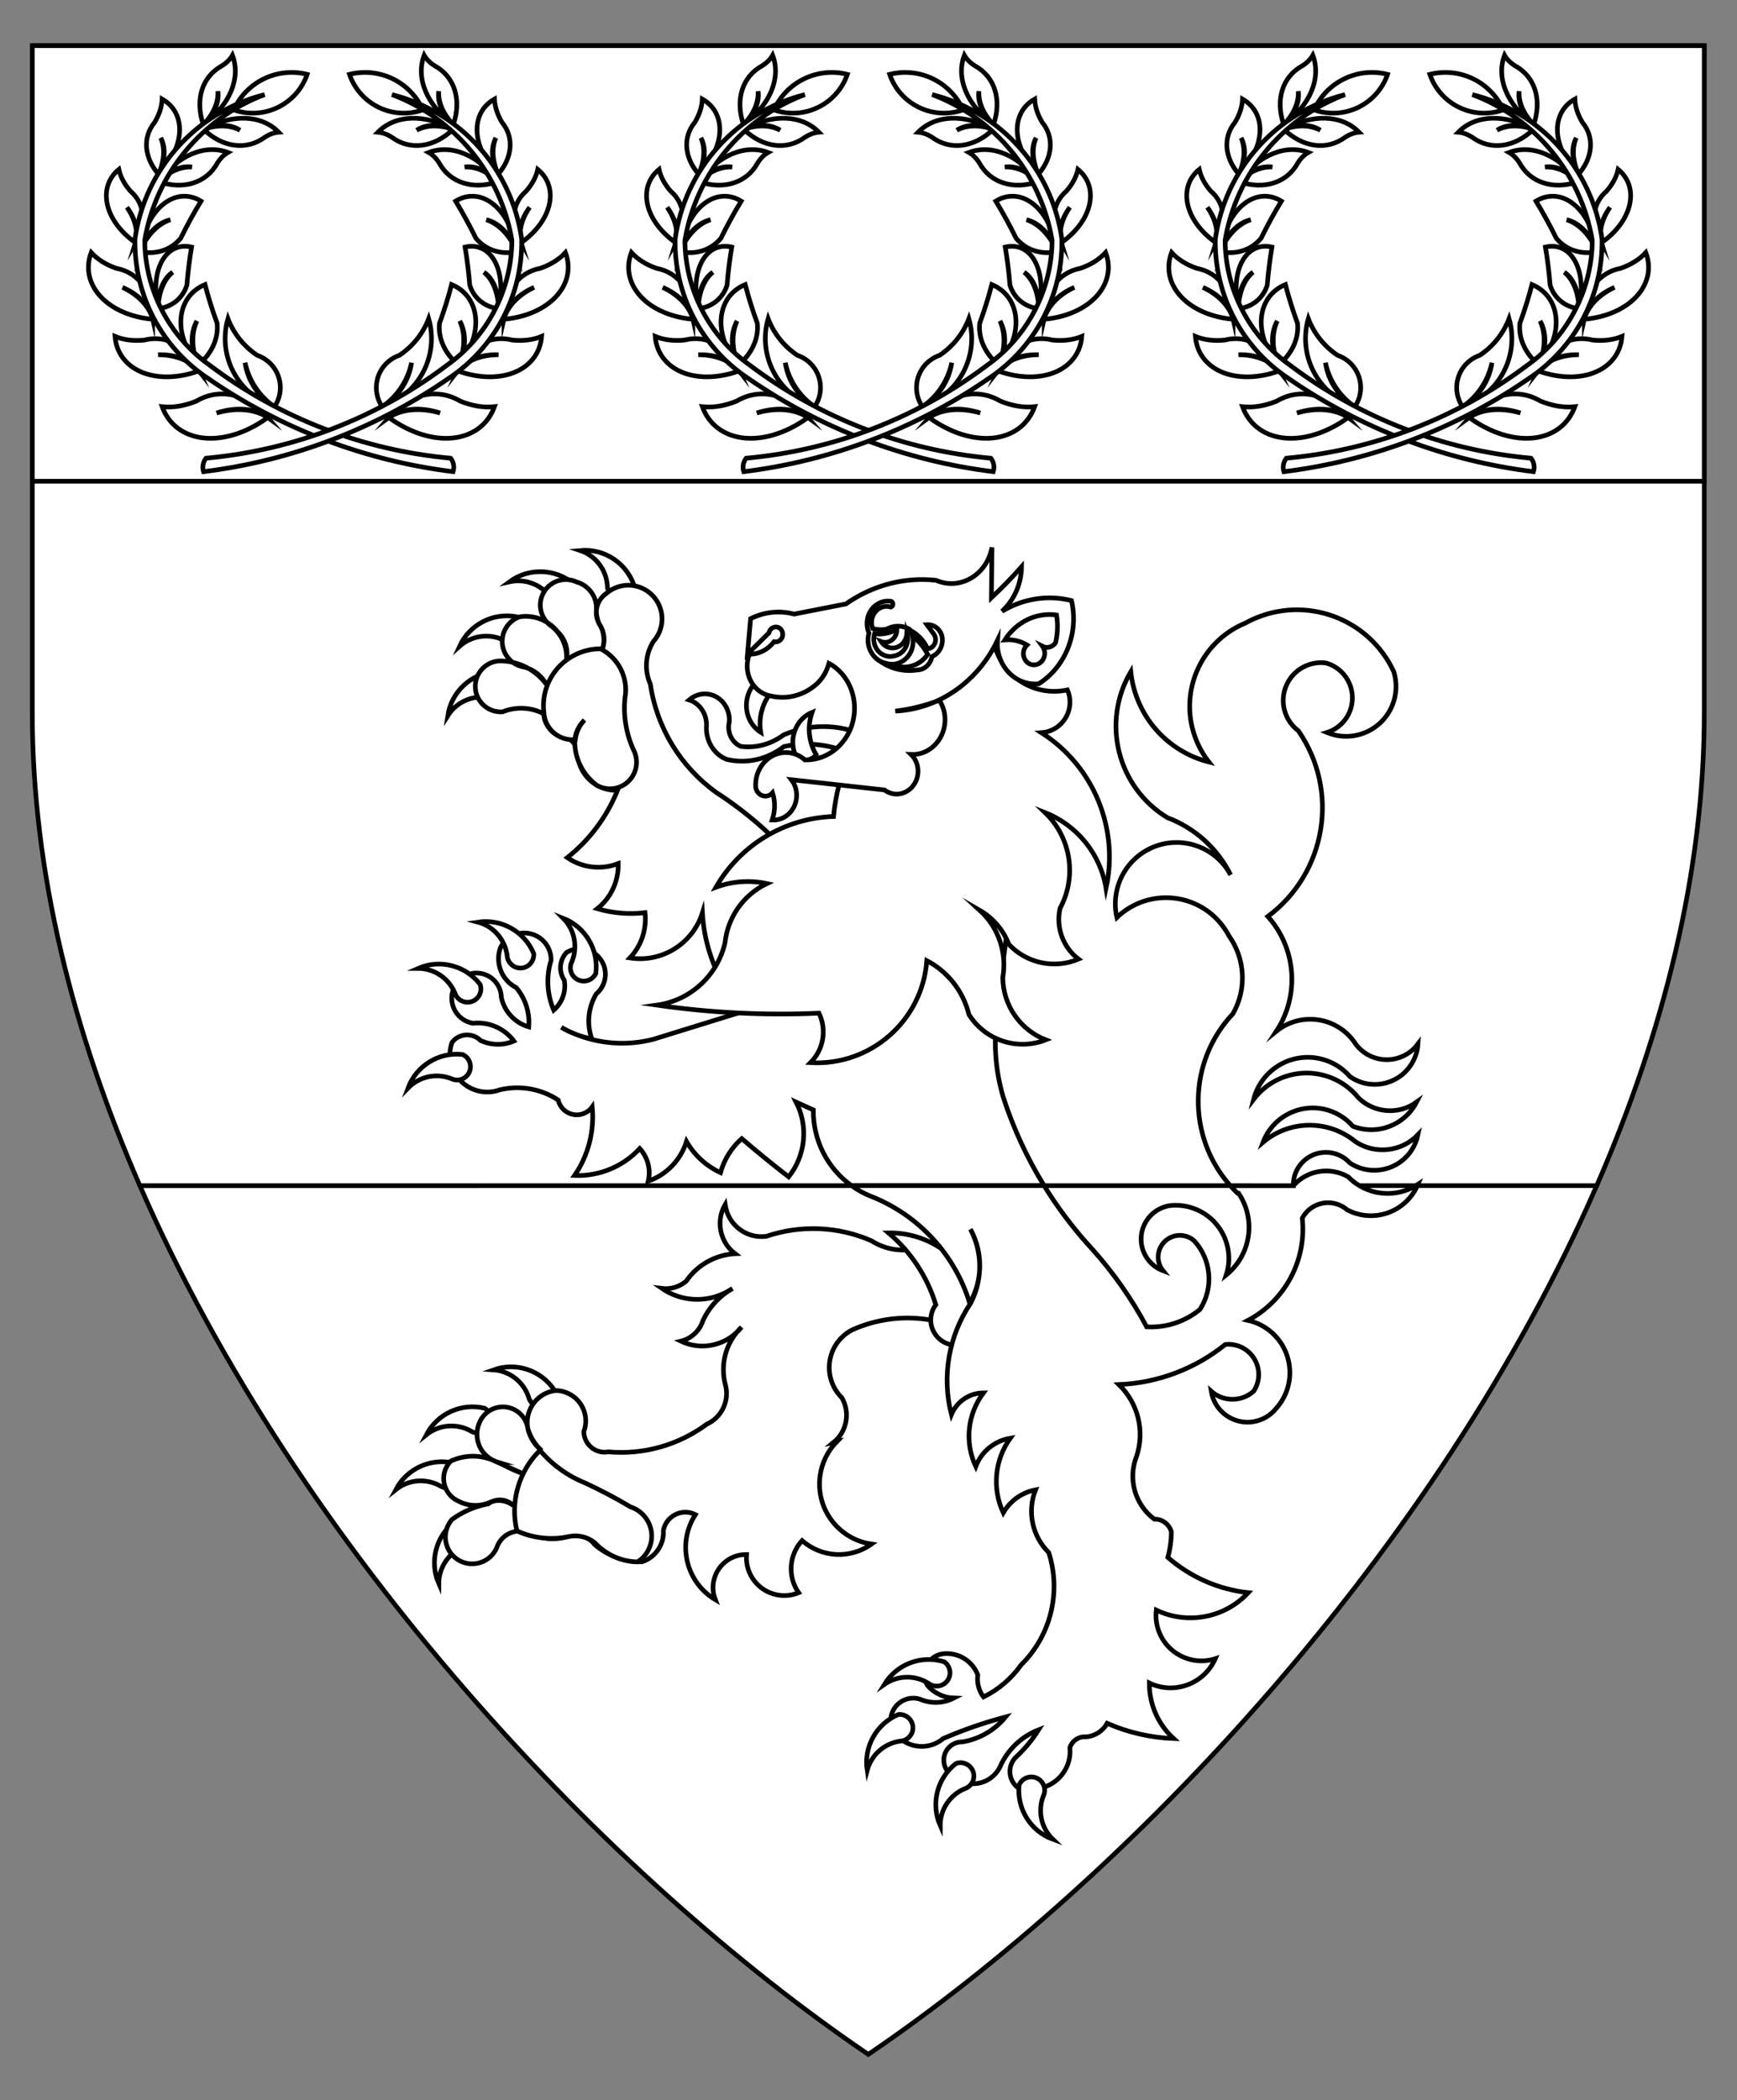 <?xml version="1.0" encoding="utf-8"?>
<!-- Generator: Adobe Illustrator 15.0.0, SVG Export Plug-In . SVG Version: 6.00 Build 0)  -->
<!DOCTYPE svg PUBLIC "-//W3C//DTD SVG 1.1//EN" "http://www.w3.org/Graphics/SVG/1.1/DTD/svg11.dtd">
<svg version="1.1" id="Field" xmlns="http://www.w3.org/2000/svg" xmlns:xlink="http://www.w3.org/1999/xlink" x="0px" y="0px"
	 width="373.75px" height="451.681px" viewBox="0 0 373.75 451.681" enable-background="new 0 0 373.75 451.681"
	 xml:space="preserve">
<rect x="0" y="0" width="373.75" height="451.681" fill="#808080" stroke="none"/>
<path fill="#FFFFFF" stroke="#000000" stroke-miterlimit="10" d="M343.562,255c-34.356,78.728-100.816,148.886-156.733,186.828
	c-55.917-37.942-122.376-108.1-156.733-186.827L343.562,255z"/>
<path fill="#FFFFFF" stroke="#000000" stroke-miterlimit="10" d="M30.095,255.001C15.71,222.039,6.953,187.575,6.953,153.344V9.828
	h359.75v143.516c0,34.23-8.757,68.694-23.142,101.656L30.095,255.001z"/>
<rect x="6.953" y="9.828" fill="#FFFFFF" stroke="#000000" stroke-miterlimit="10" width="359.75" height="93.672"/>
<g>
	<g>
		<path fill="#FFFFFF" stroke="#000000" stroke-miterlimit="10" d="M124.83,118.388c5.115-0.464,9.889,2.611,11.582,7.46
			c0.048,1.583-1.198,2.905-2.781,2.953c-1.583,0.047-2.904-1.197-2.952-2.78c-0.001-0.041-0.002-0.08-0.001-0.12
			C130.42,122.447,128.113,119.486,124.83,118.388z"/>
		<path fill="#FFFFFF" stroke="#000000" stroke-miterlimit="10" d="M109.607,125.129c4.135-3.046,9.811-2.889,13.771,0.382
			c0.862,1.33,0.481,3.105-0.849,3.966c-1.329,0.861-3.105,0.481-3.965-0.848c-0.022-0.034-0.043-0.067-0.064-0.102
			C116.491,125.706,112.985,124.368,109.607,125.129z"/>
		<path fill="#FFFFFF" stroke="#000000" stroke-miterlimit="10" d="M98.881,138.994c2.131-4.672,7.168-7.295,12.219-6.364
			c1.398,0.743,1.93,2.48,1.188,3.878c-0.744,1.399-2.48,1.931-3.879,1.188c-0.035-0.019-0.07-0.038-0.104-0.058
			C105.176,136.151,101.462,136.686,98.881,138.994z"/>
		<path fill="#FFFFFF" stroke="#000000" stroke-miterlimit="10" d="M96.348,153.93c0.762-5.079,4.88-8.989,9.991-9.485
			c1.55,0.329,2.54,1.851,2.21,3.401c-0.327,1.549-1.851,2.539-3.399,2.21c-0.04-0.009-0.078-0.018-0.117-0.028
			C101.617,149.461,98.193,150.999,96.348,153.93z"/>
	</g>
	<g>
		<path fill="#FFFFFF" stroke="#000000" stroke-miterlimit="10" d="M106.197,294.611c4.838-1.721,10.228,0.069,13.072,4.345
			c0.441,1.521-0.437,3.112-1.959,3.553c-1.521,0.438-3.111-0.438-3.551-1.96c-0.012-0.037-0.021-0.076-0.031-0.114
			C112.62,297.153,109.65,294.858,106.197,294.611z"/>
		<path fill="#FFFFFF" stroke="#000000" stroke-miterlimit="10" d="M91.741,308.559c2.382-4.55,7.552-6.896,12.545-5.693
			c1.356,0.817,1.794,2.581,0.977,3.937c-0.817,1.357-2.581,1.794-3.937,0.976c-0.035-0.02-0.068-0.041-0.103-0.063
			C98.182,306.061,94.443,306.394,91.741,308.559z"/>
		<path fill="#FFFFFF" stroke="#000000" stroke-miterlimit="10" d="M85.172,320.361c2.389-4.547,7.564-6.885,12.555-5.672
			c1.355,0.819,1.789,2.583,0.969,3.938c-0.82,1.355-2.582,1.79-3.938,0.97c-0.034-0.021-0.067-0.043-0.102-0.064
			C91.616,317.873,87.878,318.2,85.172,320.361z"/>
		<path fill="#FFFFFF" stroke="#000000" stroke-miterlimit="10" d="M94.413,340.595c-2.055-4.706-0.644-10.207,3.423-13.345
			c1.488-0.545,3.135,0.219,3.68,1.707c0.545,1.487-0.219,3.135-1.705,3.679c-0.038,0.014-0.076,0.027-0.113,0.04
			C96.502,334.011,94.419,337.132,94.413,340.595z"/>
	</g>
	<g>
		<path fill="#FFFFFF" stroke="#000000" stroke-miterlimit="10" d="M156.59,277.743c0.327-0.222,0.664-0.429,1.008-0.624
			C157.27,277.341,156.935,277.549,156.59,277.743c-2.305,1.555-4.143,3.706-5.321,6.225c-0.696,2.226-2.509,3.922-4.773,4.471
			c4.005,1.911,8.774,1.167,12.007-1.875c0.326-0.4,0.674-0.78,1.047-1.138c-0.321,0.404-0.672,0.784-1.047,1.138
			c-2.537,3.116-3.446,7.252-2.449,11.146c0.981,3.454-0.713,7.105-3.982,8.589c-6.082,4.507-13.608,6.621-21.148,5.944
			c-2.436,0.452-4.777-1.156-5.23-3.593c-0.045-0.248-0.07-0.501-0.074-0.754c1.267-3.389-0.453-7.161-3.844-8.429
			c-0.698-0.262-1.436-0.401-2.182-0.414c-3.797,0.429-6.527,3.854-6.099,7.649c0.007,0.063,0.015,0.128,0.024,0.192
			c0.027,0.13,0.051,0.262,0.07,0.395c0.527,1.813,1.555,3.441,2.965,4.698c-1.492-1.186-2.537-2.842-2.965-4.698
			c-0.027-0.131-0.051-0.263-0.07-0.395c-0.611-2.938-3.489-4.821-6.427-4.209c-1.728,0.36-3.171,1.537-3.874,3.156
			c-1.397,2.99-0.223,6.551,2.678,8.123c0.305,0.121,0.605,0.255,0.898,0.4c0.076,0.027,0.151,0.053,0.229,0.077
			c-0.08-0.003-0.158-0.028-0.223-0.075c-0.313-0.109-0.615-0.244-0.904-0.402c-2.877-1.128-6.09-1.031-8.893,0.266
			c-2.067,2.096-2.045,5.47,0.051,7.537c0.475,0.468,1.032,0.843,1.645,1.104c1.974,1.047,4.305,1.182,6.384,0.369
			c0.278-0.139,0.569-0.251,0.866-0.336c1.556-0.654,3.352-0.295,4.535,0.905c-1.277-1.015-2.965-1.352-4.535-0.905
			c-0.319,0.135-0.622,0.31-0.898,0.521c-2.816,0.528-5.48,1.678-7.798,3.364c-2.089,2.4-1.835,6.038,0.563,8.127
			c2.4,2.089,6.039,1.836,8.127-0.563c0.517-0.594,0.906-1.287,1.145-2.036c1.206-2.604,4.285-3.753,6.902-2.574
			c2.543,1.312,5.502,1.559,8.227,0.688c2.1-0.729,4.43-0.009,5.754,1.777c2.829,2.417,6.439,3.726,10.16,3.685
			c2.906-0.935,4.807-3.727,4.611-6.773c0.512-2.613,3.045-4.318,5.66-3.807c0.427,0.084,0.842,0.226,1.231,0.421
			c-3.916,6.047-2.188,14.123,3.858,18.039c0.138,0.089,0.275,0.175,0.417,0.259c-1.43-3.669,0.386-7.8,4.055-9.229
			c0.85-0.332,1.756-0.496,2.669-0.486c-0.38,4.48,2.944,8.422,7.424,8.802c1.289,0.109,2.586-0.091,3.782-0.582
			c-2.406-3.45-2.097-8.109,0.749-11.211c4.199,3.7,10.395,4.009,14.943,0.748c-7.131-1.019-12.085-7.625-11.066-14.755
			c0.393-2.747,1.651-5.299,3.594-7.281c-0.227,0.053-0.451,0.106-0.677,0.161c2.851-2.334,3.599-6.388,1.766-9.584
			c-3.588-3.535-3.633-9.311-0.099-12.898c0.671-0.682,1.445-1.254,2.293-1.694c9.523-4.29,20.618-3.131,29.049,3.034
			c6.212-6.297,6.142-16.437-0.156-22.647c-1.925-1.898-4.297-3.277-6.897-4.012c-3.434,6.088-11.152,8.241-17.239,4.809
			c-0.209-0.118-0.414-0.241-0.615-0.371c-7.152-3.108-15.203-3.446-22.59-0.948c-4.307,0.571-8.26-2.459-8.83-6.765
			c-0.004-0.035-0.008-0.07-0.014-0.105c-2.075,3.563-1.169,8.117,2.113,10.614c-4.238,0.228-8.131,2.414-10.527,5.917
			c-1.446,1.216-3.332,1.778-5.207,1.551C146.637,279.994,152.131,280.244,156.59,277.743z M108.283,315.044l4.351,1.939
			C111.141,316.441,109.686,315.793,108.283,315.044l-1.273-0.57c0.124,0.002,0.246,0.025,0.363,0.065
			C107.674,314.712,107.978,314.88,108.283,315.044z"/>
		<path fill="#FFFFFF" stroke="#000000" stroke-miterlimit="10" d="M116.184,311.921c-4.584,4.505-6.466,11.087-4.954,17.333
			c3.497,1.582,7.409,2.006,11.165,1.209c1.99-0.423,4.065,0.084,5.639,1.374c2.375,2.537,5.672,4.007,9.146,4.077
			c3.07-1.959,3.971-6.036,2.011-9.105c-0.823-1.291-2.07-2.256-3.528-2.728c-3.152-1.872-6.396-3.584-9.719-5.13
			C122.161,317.444,118.811,315.029,116.184,311.921z"/>
	</g>
	<path fill="#FFFFFF" stroke="#000000" stroke-miterlimit="10" d="M208.289,288.657c-2.642,1.427-5.939,0.442-7.365-2.2
		c-1.009-1.867-0.838-4.152,0.438-5.849c-1.841-6.019-5.372-11.38-10.173-15.45c7.506-0.123,14.428,4.041,17.833,10.732
		c3.564-0.475,6.839,2.031,7.313,5.596c0.475,3.563-2.03,6.838-5.594,7.313C209.922,288.908,209.09,288.86,208.289,288.657z"/>
	<path fill="#FFFFFF" stroke="#000000" stroke-miterlimit="10" d="M210.738,275.206c0.31-3.242-0.367-6.502-1.938-9.354
		C210.324,268.722,210.997,271.967,210.738,275.206z"/>
	<path fill="#FFFFFF" stroke="#000000" stroke-miterlimit="10" d="M211.636,366.493c-2.068,0.465-4.204,0.539-6.301,0.221
		c2.097,0.292,4.228,0.203,6.291-0.261"/>
	<path fill="#FFFFFF" stroke="#000000" stroke-miterlimit="10" d="M210.741,273.712c0.308-3.242-0.368-6.501-1.94-9.353
		C210.325,267.229,210.997,270.474,210.741,273.712z"/>
	<g>
		<path fill="#FFFFFF" stroke="#000000" stroke-miterlimit="10" d="M170.357,219.815c7.436,4.743,17.309,2.563,22.054-4.872
			s2.563-17.309-4.872-22.055c-2.239-1.428-4.799-2.276-7.448-2.466c-3.318-0.122-6.391-1.785-8.309-4.496
			c-5.079-5.969-11-11.167-17.576-15.431c-7.743-5.526-12.898-13.969-14.276-23.381c-1.324-2.978-1.072-6.42,0.672-9.174
			c2.668-2.982,2.414-7.563-0.567-10.231c-2.713-2.429-6.807-2.467-9.563-0.089c-2.129,1.46-2.797,4.303-1.536,6.558
			c1.2,1.765,1.377,4.033,0.467,5.964c0.849-1.942,0.673-4.178-0.467-5.964c-0.429-0.924-0.638-1.935-0.613-2.953
			c0.204-2.772-1.571-5.305-4.247-6.059c-2.741-1.288-6.008-0.109-7.296,2.632c-1.071,2.279-0.453,4.996,1.501,6.586
			c2.43,1.682,3.801,4.515,3.613,7.465c0.43-2.217-0.313-4.499-1.968-6.036c-1.958-2.444-5.079-3.646-8.171-3.146
			c-2.91,1.057-4.412,4.271-3.355,7.182c0.707,1.948,2.433,3.347,4.484,3.637c1.983,0.547,3.664,1.869,4.664,3.667
			c-2.373-3.197-6.136-5.06-10.116-5.008c-3.022,0.175-5.331,2.767-5.155,5.79c0.174,3.022,2.766,5.331,5.789,5.156
			c0.029-0.002,0.059-0.004,0.089-0.006c2.866-1.158,6.097-1.004,8.84,0.42c0.096,1.928,1.189,3.667,2.889,4.586
			c2.505-0.005,4.542,2.024,4.546,4.529c0,0.18-0.011,0.358-0.031,0.536c0.723,4.07,4.345,6.978,8.475,6.804
			c-2.277,5.69-6.006,10.685-10.813,14.484c3.218,2.209,7.319,2.688,10.961,1.278c0.11,3.765-1.557,7.362-4.503,9.71
			c3.332,0.971,6.824,1.26,10.271,0.854c0.402,3.567-0.79,7.129-3.258,9.735c6.879,1.069,13.505-3.045,15.601-9.683
			c0.313,5.496,1.917,10.842,4.683,15.604c-0.455-3.374,1.18-6.687,4.134-8.377l-1.181,7.758c-1.296,2.231-0.537,5.09,1.693,6.387
			c1.334,0.774,2.965,0.841,4.355,0.177L170.357,219.815z"/>
		<path fill="#FFFFFF" stroke="#000000" stroke-miterlimit="10" d="M129.225,139.54c-6.777-0.009-12.279,5.478-12.289,12.255
			c0,0.51,0.03,1.018,0.093,1.523c0.222,3.404,3.159,5.984,6.563,5.764c0.065-0.004,0.132-0.01,0.197-0.016
			c0.175-1.583,0.869-3.063,1.975-4.208c-1.202,1.159-1.947,2.711-2.097,4.374c-0.075,3.797,1.693,7.396,4.745,9.656
			c2.74,1.568,6.232,0.618,7.8-2.121c0.89-1.553,0.999-3.433,0.298-5.078c-1.729-3.59-2.434-7.587-2.04-11.551
			C135.252,145.835,133.119,141.528,129.225,139.54z"/>
	</g>
	<path fill="#FFFFFF" stroke="#000000" stroke-miterlimit="10" d="M224.657,254.998c-3.665-5.956-6.61-12.326-8.773-18.981
		c-1.803-6.062-2.199-12.455-1.158-18.694c0.002-0.017,0.004-0.034,0.006-0.051c1.399-15.127,3.733-30.154,6.987-44.993
		c5.197-6.095,4.469-15.247-1.627-20.441c-4.893-4.172-11.947-4.623-17.332-1.109c4.448,7.919,1.633,17.945-6.287,22.393
		c-0.771,0.433-1.577,0.804-2.409,1.108c-6.579,2.469-12.347,6.709-16.667,12.251l-0.693-0.569
		c-7.758,8.104-9.021,20.44-3.066,29.947c-3.56-1.054-7.381-0.785-10.756,0.76l-22.265,6.887c-5.448,1.414-11.203,1.08-16.452-0.954
		c-1.178-0.431-2.313-0.966-3.396-1.599c1.094,0.612,2.229,1.146,3.396,1.599c1.036,0.378,2.1,0.677,3.182,0.889
		c-1.146-3.212-0.797-6.767,0.953-9.693c2.325-1.952,2.628-5.418,0.677-7.744c-1.746-2.081-4.751-2.574-7.071-1.159
		c-1.535,1.637-1.736,4.117-0.486,5.982c0.424,2.391-0.438,4.831-2.271,6.425c-1.453-3.394-1.657-7.193-0.575-10.723
		c0.064-3.178-2.46-5.806-5.638-5.869c-2.227-0.045-4.278,1.198-5.269,3.192c-1.17,3.309,0.291,6.973,3.418,8.566
		c1.977,2.347,2.941,5.381,2.683,8.438c-2.985-0.867-5.253-3.309-5.896-6.351c-0.058-2.95-2.495-5.294-5.445-5.236
		c-0.49,0.01-0.978,0.087-1.447,0.229c-2.865,0.928-4.438,4.003-3.509,6.87c0.628,1.942,2.287,3.369,4.3,3.702
		c3.406-0.373,6.757,1.085,8.806,3.83c-2.305,0.977-4.915,0.929-7.185-0.129c-1.596-1.593-4.18-1.591-5.771,0.004
		c-0.135,0.135-0.26,0.277-0.374,0.43c-1.448,4.193,0.777,8.767,4.97,10.216c1.744,0.603,3.642,0.587,5.375-0.046
		c4.297-1.014,8.82-0.215,12.511,2.206c0.505,2.207,2.704,3.587,4.91,3.083c0.974-0.223,1.833-0.793,2.415-1.604
		c0.5,5.209-0.843,10.428-3.793,14.749c5.297,0.211,10.421-1.904,14.023-5.793c1.732,1.892,2.418,4.517,1.826,7.013
		c3.941-1.381,6.994-4.546,8.23-8.534c1.677,2.945,4.236,5.29,7.316,6.702c0.785-2.829,2.374-5.369,4.572-7.314
		c3.292,2.827,6.656,5.567,10.09,8.22c3.647-4.578,4.274-10.868,1.604-16.076l3.711,1.685c-0.091,6.512,3.031,12.572,8.216,16.289
		L224.657,254.998z"/>
	<path fill="#FFFFFF" stroke="#000000" stroke-miterlimit="10" d="M183.222,254.999c0.865,0.62,1.788,1.176,2.763,1.657
		c0.572,0.283,1.158,0.538,1.756,0.764c10.057,4.074,17.739,12.467,20.91,22.845c1.158-2.011,1.872-4.246,2.092-6.557
		c0.257-3.238-0.416-6.483-1.939-9.352c1.57,2.852,2.247,6.11,1.939,9.352c-0.184,2.303-0.833,4.545-1.908,6.589
		c-4.719,7.024-6.219,15.729-4.122,23.928c1.146-2.801,3.864-4.641,6.892-4.664c-3.441,4.564-4.077,10.656-1.652,15.832
		c1.218-3.205,4.047-5.523,7.429-6.09c-3.369,4.681-3.945,10.818-1.507,16.044c1.488-2.573,4.021-4.374,6.941-4.936
		c-1.841,4.66-0.723,9.969,2.84,13.491c2.739,8.526,0.444,17.869-5.935,24.156c-2.082,2.938-4.864,5.311-8.095,6.903
		c-1.019-1.355-1.462-3.057-1.234-4.736c-1.121-2.934-4.025-4.793-7.159-4.579c-2.505,0.134-4.429,2.271-4.297,4.777
		c0.04,0.729,0.253,1.438,0.623,2.067c1.438,1.651,3.496,2.633,5.685,2.709c-2.287,1.172-4.982,1.253-7.337,0.222
		c-2.568-0.775-5.278,0.678-6.054,3.245c-0.705,2.334,0.43,4.828,2.65,5.832c2.646,1.66,6.062,1.419,8.447-0.597
		c4.357-1.88,8.848-3.434,13.433-4.648c-2.346,2.854-5.647,4.764-9.292,5.375c-2.164-0.058-3.965,1.65-4.021,3.814
		c-0.038,1.442,0.72,2.789,1.973,3.505c2.629,2.394,6.7,2.202,9.094-0.427c0.404-0.445,0.745-0.945,1.013-1.486
		c1.597-3.676,4.597-6.561,8.333-8.013c-1.402,2.229-3.099,4.257-5.044,6.03c-1.626,1.795-1.488,4.566,0.306,6.192
		c1.596,1.443,4.002,1.518,5.681,0.174c3.739-1.087,6.169-4.688,5.776-8.561c0.491-1.506,1.963-2.468,3.539-2.313
		c1.883-0.175,3.56-1.263,4.486-2.91c4.522,1.974,9.374,3.087,14.305,3.278c-3.361-3.063-5.263-7.407-5.234-11.953
		c5.235,2.523,11.525,0.325,14.049-4.909c0.052-0.106,0.101-0.213,0.148-0.32c-5.147,1.648-10.655-1.188-12.302-6.335
		c-0.426-1.33-0.563-2.735-0.4-4.122c6.707,3.219,14.729,1.704,19.8-3.739c-6.411-0.7-12.454-3.349-17.313-7.592
		c0.494-1.789,0.751-3.637,0.765-5.494c-0.458-1.649-1.979-2.777-3.69-2.736c-4.166-3.129-5.723-8.659-3.798-13.503
		c1.807-5.447,0.327-11.447-3.804-15.431c8.361-0.35,16.391-3.375,22.903-8.632c3.575-0.369,6.772,2.232,7.141,5.808
		c0.153,1.496-0.215,2.999-1.045,4.254c-2.606,2.316-6.534,2.316-9.141,0c0.693,4.315,4.754,7.251,9.068,6.559
		c1.956-0.314,3.721-1.349,4.949-2.901c4.226-4.763,3.79-12.05-0.973-16.275c-1.458-1.294-3.221-2.196-5.123-2.624
		c8.014-4.262,12.635-12.963,11.677-21.989c1.648-3.062,5.467-4.208,8.53-2.561c0.404,0.218,0.783,0.479,1.132,0.778
		c5.355,2.824,11.986,0.772,14.811-4.584c0.156-0.295,0.298-0.598,0.426-0.904c-4.73,3.139-11.025,2.473-14.993-1.588
		c-3.89-2.272-8.842-1.481-11.829,1.891l-13.564-0.007c0.493,0.555,1.013,1.095,1.558,1.617h0.222
		c3.816,5.663,2.66,13.306-2.661,17.587c1.963-6.005-1.315-12.462-7.32-14.424c-1.528-0.5-3.146-0.671-4.746-0.503
		c-3.979,0.572-6.74,4.263-6.168,8.242c0.38,2.627,2.157,4.84,4.64,5.775c-1.624-2.003-1.318-4.944,0.685-6.568
		c1.747-1.418,4.257-1.388,5.97,0.07c3.771,4.071,4.297,10.182,1.279,14.837c-3.217,2.63-7.301,3.959-11.45,3.729
		c-3.206-6.003-7.123-11.596-11.665-16.662c-3.461-3.738-6.593-7.769-9.357-12.046c-0.354-0.549-0.703-1.102-1.046-1.658
		L183.222,254.999z"/>
	<path fill="#FFFFFF" stroke="#000000" stroke-miterlimit="10" d="M278.283,255.009c-0.099-3.865,2.955-7.079,6.82-7.179
		c2.041-0.053,4.002,0.789,5.372,2.302c4.431,2.896,10.37,1.649,13.265-2.782c0.659-1.009,1.122-2.133,1.365-3.313
		c-3.518,3.675-9.157,4.317-13.411,1.528c-5.792-4.796-14.189-4.75-19.929,0.108c2.231-5.907,8.829-8.887,14.736-6.655
		c1.769,0.669,3.345,1.766,4.586,3.193c5.223,2.046,11.146-0.192,13.714-5.181c-3.833,2.777-9.108,2.391-12.495-0.915
		c-4.974-6.163-14.003-7.128-20.166-2.153c-0.893,0.72-1.695,1.545-2.392,2.456c1.657-6.43,8.212-10.3,14.642-8.643
		c2.363,0.608,4.485,1.923,6.085,3.766c4.218,2.947,10.024,1.918,12.971-2.299c0.973-1.391,1.545-3.02,1.659-4.712
		c-2.748,3.703-7.976,4.479-11.679,1.731c-0.659-0.488-1.243-1.072-1.732-1.731c-3.478-5.394-10.668-6.947-16.062-3.47
		c-0.349,0.225-0.685,0.467-1.007,0.729c5.063-7.691,4.312-17.826-1.825-24.688c12.598-9.366,15.501-27.035,6.561-39.939
		c-3.594-2.697-4.321-7.797-1.625-11.392c1.771-2.359,4.679-3.576,7.602-3.179c4.142,1.185,6.54,5.502,5.354,9.644
		c-0.722,2.524-2.664,4.517-5.169,5.3c5.472,2.278,11.755-0.311,14.033-5.783c0.964-2.315,1.086-4.895,0.347-7.291
		c-5.34-11.514-19.002-16.519-30.516-11.179c-0.481,0.224-0.956,0.464-1.42,0.72c-9.896,4.094-14.6,15.434-10.506,25.329
		c0.674,1.632,1.569,3.165,2.659,4.554c-9.123-2.309-15.835-10.066-16.809-19.425c-6.383,10.847-2.895,24.808,7.841,31.378
		c5.948,2.226,10.825,6.634,13.638,12.328c-3.425-6.421-11.407-8.85-17.828-5.425c-5.252,2.801-7.973,8.775-6.642,14.577
		c6.085-5.84,15.753-5.642,21.593,0.444c1.01,1.052,1.864,2.244,2.537,3.539c3.509,4.936,3.836,11.459,0.839,16.722
		c-9.806,10.405-9.9,26.47-0.571,36.979L278.283,255.009z"/>
	<path fill="#FFFFFF" stroke="#000000" stroke-miterlimit="10" d="M213.756,137.598c1.212,7.233,8.056,12.115,15.288,10.904
		c0.211-0.036,0.423-0.076,0.632-0.121c1.449,3.336-0.082,7.217-3.418,8.665c-0.693,0.301-1.432,0.479-2.184,0.53
		c11.194,7.14,16.749,20.504,13.914,33.475c-1.201-7.362-6.186-13.55-13.124-16.292c5.586,5.355,6.905,13.783,3.225,20.59
		c-0.924,4.104,0.627,8.371,3.972,10.924c-5.169,2.176-11.146,0.909-14.988-3.175c-1.188-3.084-3.396-5.67-6.258-7.326
		c4.017,3.658,5.885,9.115,4.953,14.467c0.054,5.936,3.713,11.242,9.243,13.4c-6.106,2.396-13.055,0.102-16.532-5.462
		c-1.214-4.98-4.513-9.196-9.054-11.574c-0.955,12.919-12.095,22.686-25.028,21.938c2.808-2.799,3.539-7.066,1.826-10.641
		c-11.654,0.51-23.332-0.068-34.879-1.729c7.189-1,13.018-6.328,14.656-13.399c0.578-5.528,3.992-10.357,9.012-12.746
		c-3.656-0.786-7.462-0.512-10.967,0.792c5.231-9.112,14.803-14.87,25.305-15.221C181.096,156.69,195.115,141.208,213.756,137.598z"
		/>
	<g>
		<g>
			<path fill="#FFFFFF" stroke="#000000" stroke-miterlimit="10" d="M161.18,140.367c0.412-4.141,3.881-7.18,7.745-6.787
				c3.794,0.385,6.573,3.94,6.267,8.012c-0.412,4.142-3.881,7.18-7.745,6.787C163.652,147.994,160.873,144.439,161.18,140.367z"/>
			<path fill="#FFFFFF" stroke="#000000" stroke-miterlimit="10" d="M185.867,158.103c-5.503-2.44-11.709-2.456-17.276-0.043
				c-2.681,2.005-5.95,2.886-9.175,2.472c-1.967-0.825-3.035-3.097-2.489-5.298c0.192-3.143-2.03-5.828-4.966-5.997
				c-1.33-0.077-2.646,0.384-3.686,1.292c2.238,0.706,3.759,2.903,3.744,5.408c-0.271,3.23,1.486,6.236,4.31,7.371
				c4.276,1.03,8.782,0.027,12.359-2.753c5.005-1.084,10.183-0.473,14.81,1.747c0.818,1.144,2.355,1.351,3.434,0.461
				c1.079-0.888,1.291-2.535,0.473-3.68C187.029,158.559,186.48,158.208,185.867,158.103z"/>
			<g>
				<path fill="#FFFFFF" stroke="#000000" stroke-miterlimit="10" d="M162.033,147.401c-2.215,2.926-1.814,7.189,0.893,9.524
					c0.238,0.205,0.49,0.392,0.754,0.558c-0.521-3.173,0.387-6.441,2.451-8.82C165.299,147.152,163.509,146.601,162.033,147.401z"/>
				<path fill="#FFFFFF" stroke="#000000" stroke-miterlimit="10" d="M171.36,162.843c-1.673-3.267-0.538-7.396,2.534-9.226
					c0.27-0.161,0.55-0.3,0.839-0.418c-1.063,3.035-0.736,6.411,0.884,9.112C174.535,163.656,172.677,163.887,171.36,162.843z"/>
			</g>
			<path fill="#FFFFFF" stroke="#000000" stroke-miterlimit="10" d="M213.428,117.731c-0.883,5.097-5.451,8.513-10.205,7.629
				c-0.616-0.115-1.22-0.3-1.799-0.554c-6.797-0.751-13.656,1.043-19.41,5.08l-11.151,2.184c-3.12-0.828-6.425-0.48-9.359,0.987
				l-0.667,7.616l4.614-4.563c0.184-0.87,0.989-1.425,1.801-1.24c0.812,0.186,1.32,1.042,1.137,1.912
				c-0.183,0.871-0.987,1.425-1.8,1.24c-0.014-0.003-0.027-0.007-0.041-0.01c-1.299,1.71-3.248,2.703-5.295,2.697
				c-1.317,3.367,0.152,7.206,3.282,8.575c0.454,0.198,0.929,0.337,1.413,0.414c3.512,0.817,7.197-0.2,9.934-2.743
				c1.186-1.16,2.048-2.648,2.485-4.297c5.022,2.753,6.958,9.368,4.325,14.774c-1.844,3.785-5.548,6.12-9.514,5.996
				c-2.697-2.429-6.75-2.034-9.053,0.882c-0.998,1.265-1.543,2.866-1.536,4.512c-0.085,1.248,0.791,2.32,1.955,2.396
				c0.634,0.041,1.253-0.224,1.689-0.723c0.601,1.9,0.569,3.972-0.089,5.867c2.711,0.169,5.064-2.047,5.256-4.951
				c0.089-1.355-0.314-2.688-1.125-3.723l20.041,2.205c2.038,1.55,4.883,1.022,6.355-1.176c1.356-2.027,1.086-4.803-0.63-6.449
				c3.813,0.181,7.076-2.982,7.29-7.064c0.086-1.64-0.34-3.258-1.211-4.598c-3.069,1.162-6.25,1.944-9.478,2.331
				c9.327-0.442,17.752-6.279,21.985-15.232c-0.356,4.855,3.03,9.052,7.563,9.374c0.438,0.031,0.878,0.024,1.315-0.019
				c5.792-3.67,8.664-10.968,7.044-17.899c-5.057-1.267-10.396-0.443-14.954,2.309c2.625-2.404,4.16-5.894,4.21-9.569
				c-2.061,2.328-4.225,4.549-6.484,6.656L213.428,117.731z"/>
		</g>
		<g>
			<path fill="#FFFFFF" stroke="#000000" stroke-miterlimit="10" d="M195.035,135.202c2,0.738,3.655,2.314,4.575,4.349
				c1.013-0.097,1.771-1.054,1.691-2.137c-0.026-0.372-0.151-0.726-0.36-1.021l-1.507-2.047c1.651-0.117,3.097,1.137,3.326,2.886
				c0.178,1.707-0.742,3.342-2.24,3.981c-0.281,1.658-1.635,2.874-3.206,2.879c-3.166,0.49-6.365-0.444-8.836-2.579
				c1.816,1.716,4.606,1.514,6.231-0.451C196.077,139.411,196.212,136.983,195.035,135.202z"/>
			<path fill="#FFFFFF" stroke="#000000" stroke-miterlimit="10" d="M187.281,135.928c2.174-0.033,4.344-0.258,6.488-0.673
				c2.475,1.063,4.533,2.992,5.841,5.477c-1.648,2.395-4.574,3.34-7.153,2.312C189.273,142.451,187.044,139.386,187.281,135.928z"/>
			<path fill="#FFFFFF" stroke="#000000" stroke-miterlimit="10" d="M191.781,129.325c-2.529-0.408-4.853,1.43-5.191,4.104
				c-0.117,0.917,0.016,1.854,0.38,2.704c-0.771,2.746,0.677,5.615,3.233,6.407c0.169,0.052,0.341,0.094,0.515,0.126
				c2.362,0.728,4.854-0.74,5.562-3.279c0.389-1.393,0.168-2.892-0.601-4.076c-1.542-0.867-3.395-0.86-4.951,0.019
				c-0.981,0.168-1.982,0.119-2.941-0.144c-0.68-1.729,0.085-3.737,1.708-4.486c0.69-0.319,1.462-0.369,2.178-0.14
				c0.33-0.101,0.525-0.469,0.434-0.82C192.06,129.558,191.94,129.407,191.781,129.325z"/>
			<path fill="#FFFFFF" stroke="#000000" stroke-miterlimit="10" d="M192.986,135.361c0.026,1.493-1.084,2.741-2.48,2.786
				c-0.311,0.01-0.618-0.041-0.91-0.15c0.961,1.461,2.855,1.798,4.232,0.752c0.771-0.585,1.251-1.519,1.297-2.525
				c0.618,1.891-0.318,3.979-2.094,4.664c-0.211,0.081-0.427,0.14-0.646,0.176c-1.909,0.514-3.827-0.721-4.283-2.757
				c-0.149-0.663-0.129-1.357,0.061-2.012C189.815,136.515,191.499,136.19,192.986,135.361z"/>
		</g>
		<path fill="#FFFFFF" stroke="#000000" stroke-miterlimit="10" d="M216.219,137.616c2.501-3.898,6.762-5.949,11.113-5.348
			c0.329,1.976,0.259,4.01-0.207,5.965c-0.649,0.944-1.828,1.269-2.809,0.771c0.776,1.065,0.591,2.613-0.414,3.457
			s-2.449,0.664-3.226-0.401c-0.739-1.015-0.611-2.478,0.293-3.348C219.529,137.845,217.876,137.464,216.219,137.616z"/>
	</g>
	<g>
		<g>
			<path fill="#FFFFFF" stroke="#000000" stroke-miterlimit="10" d="M190.287,362.256c2.677-4.383,7.992-6.382,12.894-4.85
				c1.3,0.906,1.619,2.693,0.713,3.993c-0.905,1.299-2.692,1.618-3.992,0.712c-0.033-0.022-0.065-0.046-0.098-0.07
				C196.878,360.189,193.127,360.274,190.287,362.256z"/>
			<path fill="#FFFFFF" stroke="#000000" stroke-miterlimit="10" d="M186.586,380.758c-0.785-5.075,1.984-10.033,6.717-12.027
				c1.578-0.146,2.976,1.014,3.122,2.59c0.148,1.577-1.012,2.975-2.589,3.123c-0.039,0.003-0.079,0.006-0.119,0.008
				C190.287,374.926,187.476,377.412,186.586,380.758z"/>
			<path fill="#FFFFFF" stroke="#000000" stroke-miterlimit="10" d="M202.306,392.634c-2.071-4.7-0.679-10.206,3.377-13.356
				c1.484-0.55,3.135,0.208,3.686,1.693c0.55,1.486-0.209,3.136-1.693,3.686c-0.037,0.014-0.075,0.026-0.113,0.04
				C204.371,386.042,202.3,389.171,202.306,392.634z"/>
			<path fill="#FFFFFF" stroke="#000000" stroke-miterlimit="10" d="M226.545,395.58c-4.818-1.774-7.813-6.601-7.262-11.706
				c0.636-1.451,2.328-2.111,3.778-1.475c1.451,0.636,2.111,2.326,1.475,3.777c-0.016,0.037-0.032,0.072-0.051,0.109
				C223.238,389.517,224.05,393.18,226.545,395.58z"/>
		</g>
		<g>
			<path fill="#FFFFFF" stroke="#000000" stroke-miterlimit="10" d="M121.188,197.489c4.78,1.875,7.673,6.763,7.015,11.856
				c-0.666,1.437-2.37,2.062-3.808,1.396s-2.062-2.372-1.396-3.809c0.017-0.036,0.034-0.072,0.052-0.108
				C124.367,203.622,123.632,199.942,121.188,197.489z"/>
			<path fill="#FFFFFF" stroke="#000000" stroke-miterlimit="10" d="M102.835,198.314c5.078-0.766,10.026,2.021,12.003,6.761
				c0.142,1.578-1.023,2.971-2.6,3.113c-1.578,0.141-2.972-1.023-3.113-2.601c-0.003-0.04-0.006-0.079-0.008-0.119
				C108.654,202.035,106.179,199.216,102.835,198.314z"/>
			<path fill="#FFFFFF" stroke="#000000" stroke-miterlimit="10" d="M89.952,208.273c4.707-2.055,10.208-0.644,13.345,3.423
				c0.545,1.487-0.219,3.134-1.707,3.679c-1.486,0.545-3.135-0.219-3.679-1.706c-0.014-0.038-0.026-0.075-0.038-0.113
				C96.537,210.36,93.416,208.278,89.952,208.273z"/>
			<path fill="#FFFFFF" stroke="#000000" stroke-miterlimit="10" d="M87.791,234.006c1.791-4.813,6.627-7.79,11.731-7.223
				c1.448,0.642,2.103,2.336,1.461,3.784c-0.64,1.449-2.335,2.103-3.782,1.462c-0.037-0.017-0.073-0.033-0.109-0.051
				C93.866,230.721,90.199,231.519,87.791,234.006z"/>
		</g>
	</g>
</g>
<g id="Laurel_1_1_">
	<g>
		<path id="path24_3_" fill="#FFFFFF" stroke="#000000" stroke-miterlimit="10" d="M166.529,23.626
			c2.72-6.036,9.378-9.254,15.798-7.634c-2.228,6.458-9.271,9.888-15.728,7.659C166.576,23.643,166.553,23.634,166.529,23.626z"/>
		<path id="path29_3_" fill="#FFFFFF" stroke="#000000" stroke-miterlimit="10" d="M168.965,78.006
			c0.808,3.855,3.072,7.25,6.318,9.479c2.276-3.353,1.403-7.916-1.949-10.191c-0.538-0.365-1.122-0.657-1.737-0.868
			c-2.88-1.908-5.091-4.67-6.319-7.899c-2.292,7.979,2.124,16.347,10.005,18.958C171.86,85.437,169.539,81.956,168.965,78.006z"/>
		<path id="path34_3_" fill="#FFFFFF" stroke="#000000" stroke-miterlimit="10" d="M158.595,69.021
			c-1.241,2.736-1.146,6.143,0.267,9.512c2.941-2.498,4.418-5.742,4.092-8.992c-1.015-2.775-1.887-5.56-2.609-8.342
			c-5.698,2.365-6.901,9.408-2.688,15.73c0.367,0.551,0.771,1.087,1.205,1.604C157.228,75.154,157.128,71.661,158.595,69.021z"/>
		<path id="path39_3_" fill="#FFFFFF" stroke="#000000" stroke-miterlimit="10" d="M153.383,58.544
			c-1.891,1.549-3.025,4.371-3.168,7.877c3.072-0.428,5.317-2.261,6.226-5.081c0.226-2.809,0.564-5.546,1.013-8.202
			c-5.074-1.179-8.461,3.891-7.566,11.325c0.078,0.647,0.188,1.302,0.328,1.958C150.196,62.785,151.359,59.893,153.383,58.544z"/>
		<path id="path44_3_" fill="#FFFFFF" stroke="#000000" stroke-miterlimit="10" d="M152.883,47.257
			c-2.684,0.878-5.048,3.337-6.601,6.864c3.529,0.705,6.716-0.333,8.832-2.873c1.366-2.784,2.825-5.452,4.372-7.996
			c-5.078-3.089-10.802,0.826-12.782,8.747c-0.172,0.691-0.313,1.4-0.421,2.122C147.709,50.402,150.133,47.881,152.883,47.257z"/>
		<path id="path49_3_" fill="#FFFFFF" stroke="#000000" stroke-miterlimit="10" d="M157.551,35.923
			c-2.404-0.139-4.976,0.988-7.18,3.143c5.369,1.831,10.302,0.267,12.645-4.009c0.622-0.998,1.399-1.777,2.263-2.267
			c-4.952-1.855-10.752,0.586-14.907,6.276C152.526,36.732,155.162,35.578,157.551,35.923z"/>
		<path id="path54_3_" fill="#FFFFFF" stroke="#000000" stroke-miterlimit="10" d="M167.874,28.006
			c-2.121-1.141-4.927-1.207-7.834-0.186c4.09,3.928,9.223,4.597,13.153,1.711c0.985-0.641,2.02-1.019,3.009-1.099
			c-3.704-3.775-9.992-4.013-16.162-0.612C162.978,26.615,165.855,26.683,167.874,28.006z"/>
		<path id="path59_3_" fill="#FFFFFF" stroke="#000000" stroke-miterlimit="10" d="M163.12,19.616
			c0.138,2.404-0.988,4.975-3.143,7.179c-1.832-5.369-0.268-10.302,4.008-12.645c0.999-0.622,1.778-1.4,2.267-2.262
			c1.856,4.952-0.585,10.751-6.275,14.907C162.311,24.641,163.466,22.004,163.12,19.616z"/>
		<path id="path64_3_" fill="#FFFFFF" stroke="#000000" stroke-miterlimit="10" d="M150.82,29.644
			c0.953,2.212,0.773,5.013-0.497,7.821c-3.113-3.626-3.434-7.976-0.823-11.146c0.993-1.658,1.551-3.38,1.621-5.008
			c5.067,2.857,5.002,9.784-0.148,15.471c-0.21,0.232-0.427,0.46-0.65,0.683C151.779,34.643,151.963,31.771,150.82,29.644z"/>
		<path id="path69_3_" fill="#FFFFFF" stroke="#000000" stroke-miterlimit="10" d="M143.549,44.586
			c1.888,2.53,2.563,5.313,1.848,7.615c2.437-4.112,1.997-8.451-1.125-11.12c-1.267-1.458-2.114-3.058-2.466-4.65
			c-4.496,3.694-3.227,10.504,2.832,15.21c0.247,0.192,0.5,0.379,0.759,0.56C145.988,49.867,145.322,47.128,143.549,44.586z"/>
		<path id="path74_3_" fill="#FFFFFF" stroke="#000000" stroke-miterlimit="10" d="M142.588,61.803
			c3.499,1.511,5.882,4.019,6.525,6.866c0.063-5.786-3.012-10.067-7.883-10.975c-2.201-0.763-4.049-1.926-5.375-3.382
			c-2.467,6.592,2.963,12.963,12.129,14.229c0.374,0.051,0.75,0.094,1.13,0.127C148.322,65.863,145.975,63.394,142.588,61.803z"/>
		<path id="path79_3_" fill="#FFFFFF" stroke="#000000" stroke-miterlimit="10" d="M150.248,76.292
			c3.809-0.109,7.03,1.156,8.815,3.464c-2.387-5.27-6.983-7.85-11.782-6.615c-2.317,0.238-4.483-0.035-6.301-0.793
			c0.551,7.017,8.164,10.496,17.006,7.769c0.36-0.11,0.719-0.231,1.077-0.361C157.16,77.549,153.99,76.303,150.248,76.292z"/>
		<path id="path84_3_" fill="#FFFFFF" stroke="#000000" stroke-miterlimit="10" d="M162.823,88.82
			c4.265-1.383,8.296-1.029,11.036,0.969c-4.35-5.118-10.349-6.491-15.375-3.518c-2.542,1.034-5.073,1.444-7.363,1.194
			c2.825,7.686,12.511,9.067,21.634,3.087c0.373-0.244,0.74-0.499,1.104-0.763C171.02,87.943,167.049,87.594,162.823,88.82z"/>
		<path id="path89_3_" fill="#FFFFFF" stroke="#000000" stroke-miterlimit="10" d="M213.198,98.545
			c-18.817-1.703-36.783-8.634-51.869-20.01c-8.703-6.185-13.898-16.181-13.956-26.857c2.411-14.293,12.238-26.227,25.805-31.334
			c-14.755,3.719-25.79,16.001-27.911,31.069c-0.217,12.049,5.743,23.374,15.797,30.017c15.687,10.813,33.752,17.678,52.66,20.01
			C214.035,100.448,213.838,99.366,213.198,98.545z"/>
	</g>
	<g>
		<path id="path97_3_" fill="#FFFFFF" stroke="#000000" stroke-miterlimit="10" d="M207.221,23.626
			c-2.719-6.036-9.376-9.254-15.797-7.634c2.229,6.458,9.271,9.888,15.729,7.659C207.175,23.643,207.199,23.634,207.221,23.626z"/>
		<path id="path102_3_" fill="#FFFFFF" stroke="#000000" stroke-miterlimit="10" d="M204.787,78.006
			c-0.809,3.855-3.072,7.25-6.32,9.479c-2.275-3.353-1.403-7.916,1.95-10.191c0.538-0.365,1.121-0.657,1.737-0.868
			c2.88-1.908,5.09-4.67,6.318-7.899c2.291,7.979-2.124,16.347-10.006,18.958C201.892,85.437,204.211,81.956,204.787,78.006z"/>
		<path id="path107_3_" fill="#FFFFFF" stroke="#000000" stroke-miterlimit="10" d="M215.157,69.021
			c1.24,2.736,1.145,6.143-0.269,9.512c-2.939-2.498-4.416-5.742-4.092-8.992c1.016-2.775,1.887-5.56,2.609-8.342
			c5.697,2.365,6.902,9.408,2.688,15.73c-0.368,0.551-0.77,1.087-1.206,1.604C216.523,75.154,216.623,71.661,215.157,69.021z"/>
		<path id="path112_3_" fill="#FFFFFF" stroke="#000000" stroke-miterlimit="10" d="M220.369,58.544
			c1.891,1.549,3.024,4.371,3.168,7.877c-3.071-0.428-5.317-2.261-6.227-5.081c-0.227-2.809-0.563-5.546-1.013-8.202
			c5.073-1.179,8.462,3.891,7.567,11.325c-0.079,0.647-0.188,1.302-0.328,1.958C223.555,62.785,222.393,59.893,220.369,58.544z"/>
		<path id="path117_3_" fill="#FFFFFF" stroke="#000000" stroke-miterlimit="10" d="M220.868,47.257
			c2.685,0.878,5.049,3.337,6.601,6.864c-3.529,0.705-6.716-0.333-8.831-2.873c-1.366-2.784-2.825-5.452-4.371-7.996
			c5.078-3.089,10.801,0.826,12.78,8.747c0.174,0.691,0.313,1.4,0.422,2.122C226.041,50.402,223.619,47.881,220.868,47.257z"/>
		<path id="path122_3_" fill="#FFFFFF" stroke="#000000" stroke-miterlimit="10" d="M216.201,35.923
			c2.404-0.139,4.975,0.988,7.178,3.143c-5.368,1.831-10.301,0.267-12.644-4.009c-0.622-0.998-1.399-1.777-2.263-2.267
			c4.953-1.855,10.752,0.586,14.906,6.276C221.225,36.732,218.588,35.578,216.201,35.923z"/>
		<path id="path127_3_" fill="#FFFFFF" stroke="#000000" stroke-miterlimit="10" d="M205.879,28.006
			c2.119-1.141,4.926-1.207,7.834-0.186c-4.092,3.928-9.224,4.597-13.153,1.711c-0.985-0.641-2.02-1.019-3.01-1.099
			c3.704-3.775,9.992-4.013,16.163-0.612C210.773,26.615,207.897,26.683,205.879,28.006z"/>
		<path id="path132_3_" fill="#FFFFFF" stroke="#000000" stroke-miterlimit="10" d="M210.631,19.616
			c-0.137,2.404,0.988,4.975,3.144,7.179c1.831-5.369,0.268-10.302-4.008-12.645c-0.998-0.622-1.778-1.4-2.268-2.262
			c-1.856,4.952,0.585,10.751,6.275,14.907C211.439,24.641,210.286,22.004,210.631,19.616z"/>
		<path id="path137_3_" fill="#FFFFFF" stroke="#000000" stroke-miterlimit="10" d="M222.931,29.644
			c-0.951,2.212-0.774,5.013,0.498,7.821c3.112-3.626,3.433-7.976,0.822-11.146c-0.994-1.658-1.551-3.38-1.621-5.008
			c-5.068,2.857-5.002,9.784,0.147,15.471c0.21,0.232,0.428,0.46,0.651,0.683C221.972,34.643,221.789,31.771,222.931,29.644z"/>
		<path id="path142_3_" fill="#FFFFFF" stroke="#000000" stroke-miterlimit="10" d="M230.203,44.586
			c-1.888,2.53-2.564,5.313-1.85,7.615c-2.436-4.112-1.996-8.451,1.125-11.12c1.268-1.458,2.115-3.058,2.466-4.65
			c4.496,3.694,3.228,10.504-2.831,15.21c-0.248,0.192-0.5,0.379-0.76,0.56C227.764,49.867,228.428,47.128,230.203,44.586z"/>
		<path id="path147_3_" fill="#FFFFFF" stroke="#000000" stroke-miterlimit="10" d="M231.164,61.803
			c-3.5,1.511-5.884,4.019-6.526,6.866c-0.063-5.786,3.013-10.067,7.883-10.975c2.201-0.763,4.049-1.926,5.376-3.382
			c2.468,6.592-2.964,12.963-12.129,14.229c-0.374,0.051-0.75,0.094-1.13,0.127C225.43,65.863,227.776,63.394,231.164,61.803z"/>
		<path id="path152_3_" fill="#FFFFFF" stroke="#000000" stroke-miterlimit="10" d="M223.504,76.292
			c-3.81-0.109-7.03,1.156-8.815,3.464c2.387-5.27,6.984-7.85,11.782-6.615c2.317,0.238,4.484-0.035,6.301-0.793
			c-0.55,7.017-8.163,10.496-17.006,7.769c-0.36-0.11-0.72-0.231-1.077-0.361C216.59,77.549,219.762,76.303,223.504,76.292z"/>
		<path id="path157_3_" fill="#FFFFFF" stroke="#000000" stroke-miterlimit="10" d="M210.928,88.82
			c-4.265-1.383-8.296-1.029-11.036,0.969c4.351-5.118,10.35-6.491,15.375-3.518c2.543,1.034,5.074,1.444,7.363,1.194
			c-2.825,7.686-12.512,9.067-21.634,3.087c-0.372-0.244-0.741-0.499-1.104-0.763C202.732,87.943,206.702,87.594,210.928,88.82z"/>
		<path id="path162_3_" fill="#FFFFFF" stroke="#000000" stroke-miterlimit="10" d="M160.553,98.545
			c18.818-1.703,36.784-8.634,51.869-20.01c8.703-6.185,13.898-16.181,13.956-26.857c-2.41-14.293-12.238-26.227-25.804-31.334
			c14.756,3.719,25.789,16.001,27.91,31.069c0.216,12.049-5.743,23.374-15.798,30.017c-15.687,10.813-33.752,17.678-52.66,20.01
			C159.716,100.448,159.914,99.366,160.553,98.545z"/>
	</g>
</g>
<g id="Laurel_1_3_">
	<g>
		<path id="path24_2_" fill="#FFFFFF" stroke="#000000" stroke-miterlimit="10" d="M282.76,23.626
			c2.721-6.036,9.379-9.254,15.799-7.634c-2.229,6.458-9.271,9.888-15.729,7.659C282.808,23.643,282.784,23.634,282.76,23.626z"/>
		<path id="path29_2_" fill="#FFFFFF" stroke="#000000" stroke-miterlimit="10" d="M285.197,78.006
			c0.807,3.855,3.071,7.25,6.318,9.479c2.275-3.353,1.402-7.916-1.949-10.191c-0.538-0.365-1.122-0.657-1.737-0.868
			c-2.88-1.908-5.091-4.67-6.319-7.899c-2.291,7.979,2.124,16.347,10.006,18.958C288.092,85.437,285.771,81.956,285.197,78.006z"/>
		<path id="path34_2_" fill="#FFFFFF" stroke="#000000" stroke-miterlimit="10" d="M274.826,69.021
			c-1.241,2.736-1.146,6.143,0.267,9.512c2.941-2.498,4.418-5.742,4.093-8.992c-1.016-2.775-1.887-5.56-2.609-8.342
			c-5.697,2.365-6.9,9.408-2.688,15.73c0.366,0.551,0.771,1.087,1.205,1.604C273.459,75.154,273.359,71.661,274.826,69.021z"/>
		<path id="path39_2_" fill="#FFFFFF" stroke="#000000" stroke-miterlimit="10" d="M269.614,58.544
			c-1.891,1.549-3.025,4.371-3.169,7.877c3.072-0.428,5.317-2.261,6.227-5.081c0.227-2.809,0.564-5.546,1.013-8.202
			c-5.073-1.179-8.462,3.891-7.566,11.325c0.077,0.647,0.188,1.302,0.327,1.958C266.428,62.785,267.59,59.893,269.614,58.544z"/>
		<path id="path44_2_" fill="#FFFFFF" stroke="#000000" stroke-miterlimit="10" d="M269.114,47.257
			c-2.685,0.878-5.048,3.337-6.601,6.864c3.529,0.705,6.716-0.333,8.832-2.873c1.365-2.784,2.824-5.452,4.371-7.996
			c-5.078-3.089-10.802,0.826-12.781,8.747c-0.173,0.691-0.314,1.4-0.422,2.122C263.94,50.402,266.365,47.881,269.114,47.257z"/>
		<path id="path49_2_" fill="#FFFFFF" stroke="#000000" stroke-miterlimit="10" d="M273.782,35.923
			c-2.403-0.139-4.976,0.988-7.18,3.143c5.368,1.831,10.302,0.267,12.645-4.009c0.622-0.998,1.399-1.777,2.263-2.267
			c-4.951-1.855-10.752,0.586-14.907,6.276C268.758,36.732,271.393,35.578,273.782,35.923z"/>
		<path id="path54_2_" fill="#FFFFFF" stroke="#000000" stroke-miterlimit="10" d="M284.105,28.006
			c-2.121-1.141-4.928-1.207-7.835-0.186c4.091,3.928,9.224,4.597,13.153,1.711c0.984-0.641,2.02-1.019,3.009-1.099
			c-3.704-3.775-9.992-4.013-16.162-0.612C279.209,26.615,282.086,26.683,284.105,28.006z"/>
		<path id="path59_2_" fill="#FFFFFF" stroke="#000000" stroke-miterlimit="10" d="M279.352,19.616
			c0.138,2.404-0.988,4.975-3.143,7.179c-1.832-5.369-0.269-10.302,4.008-12.645c0.998-0.622,1.777-1.4,2.267-2.262
			c1.856,4.952-0.585,10.751-6.274,14.907C278.543,24.641,279.697,22.004,279.352,19.616z"/>
		<path id="path64_2_" fill="#FFFFFF" stroke="#000000" stroke-miterlimit="10" d="M267.052,29.644
			c0.952,2.212,0.773,5.013-0.497,7.821c-3.113-3.626-3.434-7.976-0.822-11.146c0.992-1.658,1.551-3.38,1.621-5.008
			c5.066,2.857,5.002,9.784-0.148,15.471c-0.211,0.232-0.428,0.46-0.65,0.683C268.011,34.643,268.194,31.771,267.052,29.644z"/>
		<path id="path69_2_" fill="#FFFFFF" stroke="#000000" stroke-miterlimit="10" d="M259.78,44.586
			c1.888,2.53,2.563,5.313,1.849,7.615c2.436-4.112,1.996-8.451-1.125-11.12c-1.268-1.458-2.115-3.058-2.467-4.65
			c-4.495,3.694-3.227,10.504,2.832,15.21c0.248,0.192,0.501,0.379,0.76,0.56C262.22,49.867,261.554,47.128,259.78,44.586z"/>
		<path id="path74_2_" fill="#FFFFFF" stroke="#000000" stroke-miterlimit="10" d="M258.82,61.803
			c3.498,1.511,5.882,4.019,6.524,6.866c0.063-5.786-3.012-10.067-7.884-10.975c-2.201-0.763-4.049-1.926-5.375-3.382
			c-2.467,6.592,2.963,12.963,12.129,14.229c0.374,0.051,0.75,0.094,1.13,0.127C264.554,65.863,262.206,63.394,258.82,61.803z"/>
		<path id="path79_2_" fill="#FFFFFF" stroke="#000000" stroke-miterlimit="10" d="M266.479,76.292
			c3.81-0.109,7.03,1.156,8.815,3.464c-2.387-5.27-6.983-7.85-11.782-6.615c-2.317,0.238-4.483-0.035-6.301-0.793
			c0.551,7.017,8.163,10.496,17.006,7.769c0.36-0.11,0.719-0.231,1.077-0.361C273.392,77.549,270.221,76.303,266.479,76.292z"/>
		<path id="path84_2_" fill="#FFFFFF" stroke="#000000" stroke-miterlimit="10" d="M279.055,88.82
			c4.265-1.383,8.296-1.029,11.035,0.969c-4.35-5.118-10.349-6.491-15.374-3.518c-2.542,1.034-5.073,1.444-7.363,1.194
			c2.825,7.686,12.511,9.067,21.634,3.087c0.373-0.244,0.74-0.499,1.104-0.763C287.251,87.943,283.28,87.594,279.055,88.82z"/>
		<path id="path89_2_" fill="#FFFFFF" stroke="#000000" stroke-miterlimit="10" d="M329.43,98.545
			c-18.817-1.703-36.783-8.634-51.869-20.01c-8.703-6.185-13.898-16.181-13.956-26.857c2.411-14.293,12.237-26.227,25.805-31.334
			c-14.755,3.719-25.79,16.001-27.911,31.069c-0.217,12.049,5.744,23.374,15.798,30.017c15.687,10.813,33.752,17.678,52.66,20.01
			C330.267,100.448,330.069,99.366,329.43,98.545z"/>
	</g>
	<g>
		<path id="path97_2_" fill="#FFFFFF" stroke="#000000" stroke-miterlimit="10" d="M323.452,23.626
			c-2.719-6.036-9.376-9.254-15.797-7.634c2.229,6.458,9.271,9.888,15.729,7.659C323.406,23.643,323.431,23.634,323.452,23.626z"/>
		<path id="path102_2_" fill="#FFFFFF" stroke="#000000" stroke-miterlimit="10" d="M321.019,78.006
			c-0.809,3.855-3.072,7.25-6.32,9.479c-2.275-3.353-1.403-7.916,1.95-10.191c0.538-0.365,1.121-0.657,1.737-0.868
			c2.88-1.908,5.09-4.67,6.318-7.899c2.291,7.979-2.124,16.347-10.006,18.958C318.123,85.437,320.442,81.956,321.019,78.006z"/>
		<path id="path107_2_" fill="#FFFFFF" stroke="#000000" stroke-miterlimit="10" d="M331.389,69.021
			c1.24,2.736,1.145,6.143-0.269,9.512c-2.939-2.498-4.416-5.742-4.092-8.992c1.016-2.775,1.887-5.56,2.609-8.342
			c5.697,2.365,6.902,9.408,2.688,15.73c-0.368,0.551-0.77,1.087-1.206,1.604C332.755,75.154,332.854,71.661,331.389,69.021z"/>
		<path id="path112_2_" fill="#FFFFFF" stroke="#000000" stroke-miterlimit="10" d="M336.601,58.544
			c1.891,1.549,3.024,4.371,3.168,7.877c-3.071-0.428-5.317-2.261-6.227-5.081c-0.227-2.809-0.563-5.546-1.013-8.202
			c5.073-1.179,8.462,3.891,7.567,11.325c-0.079,0.647-0.188,1.302-0.328,1.958C339.786,62.785,338.624,59.893,336.601,58.544z"/>
		<path id="path117_2_" fill="#FFFFFF" stroke="#000000" stroke-miterlimit="10" d="M337.1,47.257
			c2.685,0.878,5.049,3.337,6.601,6.864c-3.529,0.705-6.716-0.333-8.831-2.873c-1.366-2.784-2.825-5.452-4.371-7.996
			c5.078-3.089,10.801,0.826,12.78,8.747c0.174,0.691,0.313,1.4,0.422,2.122C342.272,50.402,339.851,47.881,337.1,47.257z"/>
		<path id="path122_2_" fill="#FFFFFF" stroke="#000000" stroke-miterlimit="10" d="M332.433,35.923
			c2.404-0.139,4.975,0.988,7.178,3.143c-5.368,1.831-10.301,0.267-12.644-4.009c-0.622-0.998-1.399-1.777-2.263-2.267
			c4.953-1.855,10.752,0.586,14.906,6.276C337.456,36.732,334.819,35.578,332.433,35.923z"/>
		<path id="path127_2_" fill="#FFFFFF" stroke="#000000" stroke-miterlimit="10" d="M322.11,28.006
			c2.119-1.141,4.926-1.207,7.834-0.186c-4.092,3.928-9.224,4.597-13.153,1.711c-0.985-0.641-2.02-1.019-3.01-1.099
			c3.704-3.775,9.992-4.013,16.163-0.612C327.005,26.615,324.129,26.683,322.11,28.006z"/>
		<path id="path132_2_" fill="#FFFFFF" stroke="#000000" stroke-miterlimit="10" d="M326.862,19.616
			c-0.137,2.404,0.988,4.975,3.144,7.179c1.831-5.369,0.268-10.302-4.008-12.645c-0.998-0.622-1.778-1.4-2.268-2.262
			c-1.856,4.952,0.585,10.751,6.275,14.907C327.671,24.641,326.518,22.004,326.862,19.616z"/>
		<path id="path137_2_" fill="#FFFFFF" stroke="#000000" stroke-miterlimit="10" d="M339.162,29.644
			c-0.951,2.212-0.774,5.013,0.498,7.821c3.112-3.626,3.433-7.976,0.822-11.146c-0.994-1.658-1.551-3.38-1.621-5.008
			c-5.068,2.857-5.002,9.784,0.147,15.471c0.21,0.232,0.428,0.46,0.651,0.683C338.203,34.643,338.021,31.771,339.162,29.644z"/>
		<path id="path142_2_" fill="#FFFFFF" stroke="#000000" stroke-miterlimit="10" d="M346.435,44.586
			c-1.888,2.53-2.564,5.313-1.85,7.615c-2.436-4.112-1.996-8.451,1.125-11.12c1.268-1.458,2.115-3.058,2.466-4.65
			c4.496,3.694,3.228,10.504-2.831,15.21c-0.248,0.192-0.5,0.379-0.76,0.56C343.995,49.867,344.659,47.128,346.435,44.586z"/>
		<path id="path147_2_" fill="#FFFFFF" stroke="#000000" stroke-miterlimit="10" d="M347.396,61.803
			c-3.5,1.511-5.884,4.019-6.526,6.866c-0.063-5.786,3.013-10.067,7.883-10.975c2.201-0.763,4.049-1.926,5.376-3.382
			c2.468,6.592-2.964,12.963-12.129,14.229c-0.374,0.051-0.75,0.094-1.13,0.127C341.661,65.863,344.008,63.394,347.396,61.803z"/>
		<path id="path152_2_" fill="#FFFFFF" stroke="#000000" stroke-miterlimit="10" d="M339.735,76.292
			c-3.81-0.109-7.03,1.156-8.815,3.464c2.387-5.27,6.984-7.85,11.782-6.615c2.317,0.238,4.484-0.035,6.301-0.793
			c-0.55,7.017-8.163,10.496-17.006,7.769c-0.36-0.11-0.72-0.231-1.077-0.361C332.821,77.549,335.993,76.303,339.735,76.292z"/>
		<path id="path157_2_" fill="#FFFFFF" stroke="#000000" stroke-miterlimit="10" d="M327.159,88.82
			c-4.265-1.383-8.296-1.029-11.036,0.969c4.351-5.118,10.35-6.491,15.375-3.518c2.543,1.034,5.074,1.444,7.363,1.194
			c-2.825,7.686-12.512,9.067-21.634,3.087c-0.372-0.244-0.741-0.499-1.104-0.763C318.964,87.943,322.934,87.594,327.159,88.82z"/>
		<path id="path162_2_" fill="#FFFFFF" stroke="#000000" stroke-miterlimit="10" d="M276.784,98.545
			c18.817-1.703,36.784-8.634,51.869-20.01c8.703-6.185,13.898-16.181,13.956-26.857c-2.41-14.293-12.238-26.227-25.804-31.334
			c14.756,3.719,25.789,16.001,27.91,31.069c0.216,12.049-5.743,23.374-15.798,30.017c-15.687,10.813-33.752,17.678-52.66,20.01
			C275.947,100.448,276.145,99.366,276.784,98.545z"/>
	</g>
</g>
<g id="Laurel_1_2_">
	<g>
		<path id="path24_1_" fill="#FFFFFF" stroke="#000000" stroke-miterlimit="10" d="M50.296,23.626
			c2.72-6.036,9.378-9.254,15.798-7.634c-2.228,6.458-9.271,9.888-15.728,7.659C50.344,23.643,50.32,23.634,50.296,23.626z"/>
		<path id="path29_1_" fill="#FFFFFF" stroke="#000000" stroke-miterlimit="10" d="M52.733,78.006
			c0.808,3.855,3.072,7.25,6.318,9.479c2.276-3.353,1.403-7.916-1.949-10.191c-0.538-0.365-1.122-0.657-1.737-0.868
			c-2.88-1.908-5.091-4.67-6.319-7.899c-2.292,7.979,2.124,16.347,10.005,18.958C55.627,85.437,53.307,81.956,52.733,78.006z"/>
		<path id="path34_1_" fill="#FFFFFF" stroke="#000000" stroke-miterlimit="10" d="M42.362,69.021
			c-1.241,2.736-1.146,6.143,0.267,9.512c2.941-2.498,4.418-5.742,4.092-8.992c-1.015-2.775-1.887-5.56-2.609-8.342
			c-5.698,2.365-6.901,9.408-2.688,15.73c0.367,0.551,0.771,1.087,1.205,1.604C40.995,75.154,40.896,71.661,42.362,69.021z"/>
		<path id="path39_1_" fill="#FFFFFF" stroke="#000000" stroke-miterlimit="10" d="M37.15,58.544
			c-1.891,1.549-3.025,4.371-3.168,7.877c3.072-0.428,5.317-2.261,6.226-5.081c0.226-2.809,0.564-5.546,1.013-8.202
			c-5.074-1.179-8.461,3.891-7.566,11.325c0.078,0.647,0.188,1.302,0.328,1.958C33.963,62.785,35.126,59.893,37.15,58.544z"/>
		<path id="path44_1_" fill="#FFFFFF" stroke="#000000" stroke-miterlimit="10" d="M36.65,47.257
			c-2.684,0.878-5.048,3.337-6.601,6.864c3.529,0.705,6.716-0.333,8.832-2.873c1.366-2.784,2.825-5.452,4.372-7.996
			c-5.078-3.089-10.802,0.826-12.782,8.747c-0.172,0.691-0.313,1.4-0.421,2.122C31.477,50.402,33.901,47.881,36.65,47.257z"/>
		<path id="path49_1_" fill="#FFFFFF" stroke="#000000" stroke-miterlimit="10" d="M41.318,35.923
			c-2.404-0.139-4.976,0.988-7.18,3.143c5.369,1.831,10.302,0.267,12.645-4.009c0.622-0.998,1.399-1.777,2.263-2.267
			c-4.952-1.855-10.752,0.586-14.907,6.276C36.294,36.732,38.929,35.578,41.318,35.923z"/>
		<path id="path54_1_" fill="#FFFFFF" stroke="#000000" stroke-miterlimit="10" d="M51.641,28.006
			c-2.121-1.141-4.927-1.207-7.834-0.186c4.09,3.928,9.223,4.597,13.153,1.711c0.985-0.641,2.02-1.019,3.009-1.099
			c-3.704-3.775-9.992-4.013-16.162-0.612C46.745,26.615,49.623,26.683,51.641,28.006z"/>
		<path id="path59_1_" fill="#FFFFFF" stroke="#000000" stroke-miterlimit="10" d="M46.887,19.616
			c0.138,2.404-0.988,4.975-3.143,7.179c-1.832-5.369-0.268-10.302,4.008-12.645c0.999-0.622,1.778-1.4,2.267-2.262
			c1.856,4.952-0.585,10.751-6.275,14.907C46.079,24.641,47.233,22.004,46.887,19.616z"/>
		<path id="path64_1_" fill="#FFFFFF" stroke="#000000" stroke-miterlimit="10" d="M34.588,29.644
			c0.953,2.212,0.773,5.013-0.497,7.821c-3.113-3.626-3.434-7.976-0.823-11.146c0.993-1.658,1.551-3.38,1.621-5.008
			c5.067,2.857,5.002,9.784-0.148,15.471c-0.21,0.232-0.427,0.46-0.65,0.683C35.547,34.643,35.73,31.771,34.588,29.644z"/>
		<path id="path69_1_" fill="#FFFFFF" stroke="#000000" stroke-miterlimit="10" d="M27.316,44.586
			c1.888,2.53,2.563,5.313,1.848,7.615c2.437-4.112,1.997-8.451-1.125-11.12c-1.267-1.458-2.114-3.058-2.466-4.65
			c-4.496,3.694-3.227,10.504,2.832,15.21c0.247,0.192,0.5,0.379,0.759,0.56C29.756,49.867,29.09,47.128,27.316,44.586z"/>
		<path id="path74_1_" fill="#FFFFFF" stroke="#000000" stroke-miterlimit="10" d="M26.356,61.803
			c3.499,1.511,5.882,4.019,6.525,6.866c0.063-5.786-3.012-10.067-7.883-10.975c-2.201-0.763-4.049-1.926-5.375-3.382
			c-2.467,6.592,2.963,12.963,12.129,14.229c0.374,0.051,0.75,0.094,1.13,0.127C32.09,65.863,29.742,63.394,26.356,61.803z"/>
		<path id="path79_1_" fill="#FFFFFF" stroke="#000000" stroke-miterlimit="10" d="M34.015,76.292
			c3.809-0.109,7.03,1.156,8.815,3.464c-2.387-5.27-6.983-7.85-11.782-6.615c-2.317,0.238-4.483-0.035-6.301-0.793
			c0.551,7.017,8.164,10.496,17.006,7.769c0.36-0.11,0.719-0.231,1.077-0.361C40.928,77.549,37.757,76.303,34.015,76.292z"/>
		<path id="path84_1_" fill="#FFFFFF" stroke="#000000" stroke-miterlimit="10" d="M46.59,88.82
			c4.265-1.383,8.296-1.029,11.036,0.969c-4.35-5.118-10.349-6.491-15.375-3.518c-2.542,1.034-5.073,1.444-7.363,1.194
			c2.825,7.686,12.511,9.067,21.634,3.087c0.373-0.244,0.74-0.499,1.104-0.763C54.787,87.943,50.816,87.594,46.59,88.82z"/>
		<path id="path89_1_" fill="#FFFFFF" stroke="#000000" stroke-miterlimit="10" d="M96.966,98.545
			c-18.817-1.703-36.783-8.634-51.869-20.01c-8.703-6.185-13.898-16.181-13.956-26.857c2.411-14.293,12.238-26.227,25.805-31.334
			c-14.755,3.719-25.79,16.001-27.911,31.069c-0.217,12.049,5.743,23.374,15.797,30.017c15.687,10.813,33.752,17.678,52.66,20.01
			C97.803,100.448,97.605,99.366,96.966,98.545z"/>
	</g>
	<g>
		<path id="path97_1_" fill="#FFFFFF" stroke="#000000" stroke-miterlimit="10" d="M90.988,23.626
			c-2.719-6.036-9.376-9.254-15.797-7.634c2.229,6.458,9.271,9.888,15.729,7.659C90.942,23.643,90.967,23.634,90.988,23.626z"/>
		<path id="path102_1_" fill="#FFFFFF" stroke="#000000" stroke-miterlimit="10" d="M88.555,78.006
			c-0.809,3.855-3.072,7.25-6.32,9.479c-2.275-3.353-1.403-7.916,1.95-10.191c0.538-0.365,1.121-0.657,1.737-0.868
			c2.88-1.908,5.09-4.67,6.318-7.899c2.291,7.979-2.124,16.347-10.006,18.958C85.659,85.437,87.979,81.956,88.555,78.006z"/>
		<path id="path107_1_" fill="#FFFFFF" stroke="#000000" stroke-miterlimit="10" d="M98.925,69.021
			c1.24,2.736,1.145,6.143-0.269,9.512c-2.939-2.498-4.416-5.742-4.092-8.992c1.016-2.775,1.887-5.56,2.609-8.342
			c5.697,2.365,6.902,9.408,2.688,15.73c-0.368,0.551-0.77,1.087-1.206,1.604C100.291,75.154,100.391,71.661,98.925,69.021z"/>
		<path id="path112_1_" fill="#FFFFFF" stroke="#000000" stroke-miterlimit="10" d="M104.137,58.544
			c1.891,1.549,3.024,4.371,3.168,7.877c-3.071-0.428-5.317-2.261-6.227-5.081c-0.227-2.809-0.563-5.546-1.013-8.202
			c5.073-1.179,8.462,3.891,7.567,11.325c-0.079,0.647-0.188,1.302-0.328,1.958C107.322,62.785,106.16,59.893,104.137,58.544z"/>
		<path id="path117_1_" fill="#FFFFFF" stroke="#000000" stroke-miterlimit="10" d="M104.636,47.257
			c2.685,0.878,5.049,3.337,6.601,6.864c-3.529,0.705-6.716-0.333-8.831-2.873c-1.366-2.784-2.825-5.452-4.371-7.996
			c5.078-3.089,10.801,0.826,12.78,8.747c0.174,0.691,0.313,1.4,0.422,2.122C109.809,50.402,107.387,47.881,104.636,47.257z"/>
		<path id="path122_1_" fill="#FFFFFF" stroke="#000000" stroke-miterlimit="10" d="M99.969,35.923
			c2.404-0.139,4.975,0.988,7.178,3.143c-5.368,1.831-10.301,0.267-12.644-4.009c-0.622-0.998-1.399-1.777-2.263-2.267
			c4.953-1.855,10.752,0.586,14.906,6.276C104.992,36.732,102.355,35.578,99.969,35.923z"/>
		<path id="path127_1_" fill="#FFFFFF" stroke="#000000" stroke-miterlimit="10" d="M89.646,28.006
			c2.119-1.141,4.926-1.207,7.834-0.186c-4.092,3.928-9.224,4.597-13.153,1.711c-0.985-0.641-2.02-1.019-3.01-1.099
			c3.704-3.775,9.992-4.013,16.163-0.612C94.541,26.615,91.665,26.683,89.646,28.006z"/>
		<path id="path132_1_" fill="#FFFFFF" stroke="#000000" stroke-miterlimit="10" d="M94.398,19.616
			c-0.137,2.404,0.988,4.975,3.144,7.179c1.831-5.369,0.268-10.302-4.008-12.645c-0.998-0.622-1.778-1.4-2.268-2.262
			c-1.856,4.952,0.585,10.751,6.275,14.907C95.207,24.641,94.054,22.004,94.398,19.616z"/>
		<path id="path137_1_" fill="#FFFFFF" stroke="#000000" stroke-miterlimit="10" d="M106.698,29.644
			c-0.951,2.212-0.774,5.013,0.498,7.821c3.112-3.626,3.433-7.976,0.822-11.146c-0.994-1.658-1.551-3.38-1.621-5.008
			c-5.068,2.857-5.002,9.784,0.147,15.471c0.21,0.232,0.428,0.46,0.651,0.683C105.739,34.643,105.557,31.771,106.698,29.644z"/>
		<path id="path142_1_" fill="#FFFFFF" stroke="#000000" stroke-miterlimit="10" d="M113.971,44.586
			c-1.888,2.53-2.564,5.313-1.85,7.615c-2.436-4.112-1.996-8.451,1.125-11.12c1.268-1.458,2.115-3.058,2.466-4.65
			c4.496,3.694,3.228,10.504-2.831,15.21c-0.248,0.192-0.5,0.379-0.76,0.56C111.531,49.867,112.195,47.128,113.971,44.586z"/>
		<path id="path147_1_" fill="#FFFFFF" stroke="#000000" stroke-miterlimit="10" d="M114.932,61.803
			c-3.5,1.511-5.884,4.019-6.526,6.866c-0.063-5.786,3.013-10.067,7.883-10.975c2.201-0.763,4.049-1.926,5.376-3.382
			c2.468,6.592-2.964,12.963-12.129,14.229c-0.374,0.051-0.75,0.094-1.13,0.127C109.197,65.863,111.544,63.394,114.932,61.803z"/>
		<path id="path152_1_" fill="#FFFFFF" stroke="#000000" stroke-miterlimit="10" d="M107.271,76.292
			c-3.81-0.109-7.03,1.156-8.815,3.464c2.387-5.27,6.984-7.85,11.782-6.615c2.317,0.238,4.484-0.035,6.301-0.793
			c-0.55,7.017-8.163,10.496-17.006,7.769c-0.36-0.11-0.72-0.231-1.077-0.361C100.357,77.549,103.529,76.303,107.271,76.292z"/>
		<path id="path157_1_" fill="#FFFFFF" stroke="#000000" stroke-miterlimit="10" d="M94.695,88.82
			c-4.265-1.383-8.296-1.029-11.036,0.969c4.351-5.118,10.35-6.491,15.375-3.518c2.543,1.034,5.074,1.444,7.363,1.194
			c-2.825,7.686-12.512,9.067-21.634,3.087c-0.372-0.244-0.741-0.499-1.104-0.763C86.5,87.943,90.47,87.594,94.695,88.82z"/>
		<path id="path162_1_" fill="#FFFFFF" stroke="#000000" stroke-miterlimit="10" d="M44.32,98.545
			c18.818-1.703,36.784-8.634,51.869-20.01c8.703-6.185,13.898-16.181,13.956-26.857c-2.41-14.293-12.238-26.227-25.804-31.334
			c14.756,3.719,25.789,16.001,27.91,31.069c0.216,12.049-5.743,23.374-15.798,30.017c-15.687,10.813-33.752,17.678-52.66,20.01
			C43.483,100.448,43.681,99.366,44.32,98.545z"/>
	</g>
</g>
</svg>
